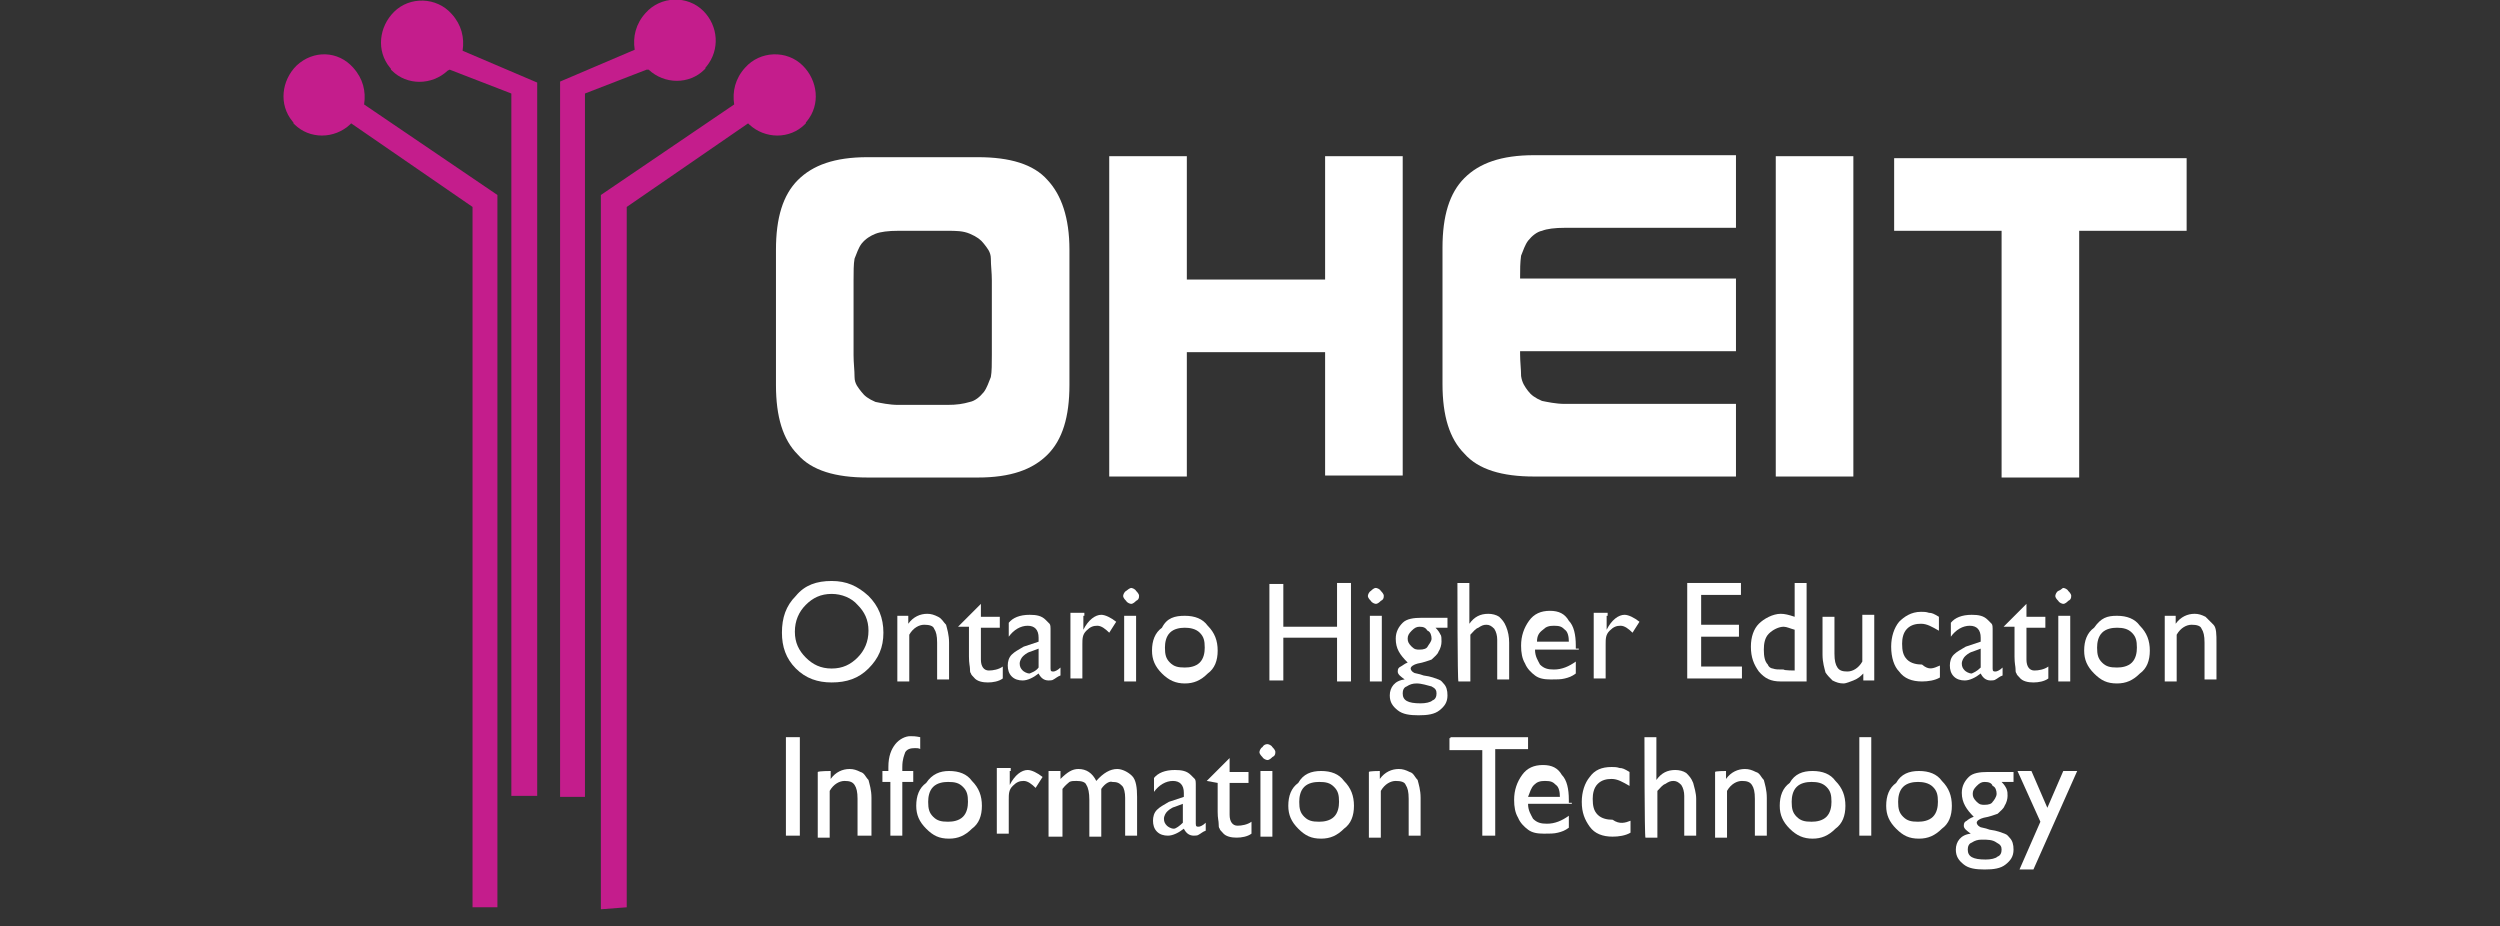 <?xml version="1.0" encoding="utf-8"?>
<!-- Generator: Adobe Illustrator 25.4.3, SVG Export Plug-In . SVG Version: 6.00 Build 0)  -->
<svg version="1.1" id="Layer_1" xmlns="http://www.w3.org/2000/svg" xmlns:xlink="http://www.w3.org/1999/xlink" x="0px" y="0px"
	 viewBox="0 0 251.3 93.1" style="enable-background:new 0 0 251.3 93.1;" xml:space="preserve">
<rect x="0" y="0" width="251.3" height="93.1" fill="#333333" stroke="none"/>
<style type="text/css">
	.st0{fill:#C41D8C;}
	.st1{fill:#FFFFFF;}
	.st2{enable-background:new    ;}
</style>
<g id="Layer_2_00000000197031790643867540000001087247546279572864_">
</g>
<g>
	<g>
		<g>
			<g>
				<path class="st0" d="M50,91.4V19.6l-13.4-9.1c0.2-1.3-0.1-2.6-1.1-3.7c-1.5-1.7-4-1.8-5.7-0.2c-1.5,1.5-1.8,3.9-0.4,5.6
					c0.1,0.1,0.1,0.1,0.1,0.2c0.1,0.1,0.1,0.1,0.1,0.1c1.5,1.5,4,1.5,5.6,0l0.1-0.1l12.2,8.4v70.4H50V91.4z"/>
			</g>
			<g>
				<path class="st0" d="M60.4,91.4V19.6l13.4-9.1c-0.2-1.3,0.1-2.6,1.1-3.7c1.5-1.7,4.2-1.8,5.8-0.2c1.5,1.5,1.8,3.9,0.4,5.6
					C81,12.3,81,12.3,81,12.4c-0.1,0.1-0.1,0.1-0.1,0.1c-1.5,1.5-4,1.5-5.6,0l-0.1-0.1l-12.2,8.4v70.4L60.4,91.4L60.4,91.4z"/>
			</g>
		</g>
		<g>
			<g>
				<path class="st0" d="M56.3,80V8.2L63.8,5c-0.2-1.3,0.1-2.6,1.1-3.7c1.5-1.7,4.2-1.8,5.8-0.2C72.2,2.6,72.4,5,71,6.7
					c-0.1,0.1-0.1,0.1-0.1,0.2C70.8,7,70.8,7,70.8,7c-1.5,1.5-4,1.5-5.6,0l-0.2,0l-6.2,2.4v70.7h-2.5V80z"/>
			</g>
			<g>
				<path class="st0" d="M54,80V8.3l-7.5-3.2c0.2-1.3-0.1-2.6-1.1-3.7c-1.5-1.7-4.2-1.8-5.8-0.2c-1.5,1.5-1.8,3.9-0.4,5.6
					c0.1,0.1,0.1,0.1,0.1,0.2c0.1,0.1,0.1,0.1,0.1,0.1c1.5,1.5,4,1.5,5.6,0L45.2,7l6.2,2.4V80H54z"/>
			</g>
		</g>
	</g>
	<g>
		<g>
			<path class="st1" d="M107.5,25.1v13.6c0,3.2-0.7,5.5-2.2,7s-3.7,2.3-7,2.3H87.2c-3.2,0-5.6-0.7-7-2.3c-1.5-1.5-2.2-3.8-2.2-7
				V25.1c0-3.2,0.7-5.5,2.2-7c1.5-1.5,3.7-2.3,7-2.3h11.1c3.2,0,5.6,0.7,7,2.3C106.7,19.6,107.5,21.9,107.5,25.1z M95.2,23.2h-4.9
				c-1,0-1.8,0.1-2.3,0.3s-1,0.5-1.4,1c-0.3,0.4-0.5,1-0.7,1.5c-0.1,0.5-0.1,1.4-0.1,2.2v7.5c0,0.8,0.1,1.5,0.1,2.2
				c0,0.7,0.4,1.1,0.7,1.5c0.3,0.4,0.7,0.7,1.4,1c0.5,0.1,1.4,0.3,2.3,0.3h4.9c1,0,1.6-0.1,2.3-0.3c0.5-0.1,1-0.5,1.4-1
				c0.3-0.4,0.5-1,0.7-1.5c0.1-0.5,0.1-1.4,0.1-2.2v-7.5c0-0.8-0.1-1.5-0.1-2.2s-0.4-1.1-0.7-1.5c-0.3-0.4-0.7-0.7-1.4-1
				C96.8,23.2,96.1,23.2,95.2,23.2z"/>
			<path class="st1" d="M119.3,28.1h13.9V15.7h7.8v32.1h-7.8V35.4h-13.9v12.5h-7.8V15.7h7.8V28.1z"/>
			<path class="st1" d="M174.5,47.9h-20.3c-3.2,0-5.6-0.7-7-2.3c-1.5-1.5-2.2-3.8-2.2-7V24.9c0-3.2,0.7-5.5,2.2-7
				c1.5-1.5,3.7-2.3,7-2.3h20.3v7.3h-17.2c-1,0-1.8,0.1-2.3,0.3c-0.5,0.1-1,0.5-1.4,1c-0.3,0.4-0.5,1-0.7,1.5
				c-0.1,0.7-0.1,1.4-0.1,2.2V28h21.7v7.3h-21.7v0.3c0,0.8,0.1,1.5,0.1,2.2c0.1,0.7,0.4,1.1,0.7,1.5c0.3,0.4,0.7,0.7,1.4,1
				c0.5,0.1,1.4,0.3,2.3,0.3h17.2C174.5,40.5,174.5,47.9,174.5,47.9z"/>
			<path class="st1" d="M186.3,47.9h-7.8V15.7h7.8V47.9z"/>
			<path class="st1" d="M209,23.2V48h-7.8V23.2h-10.8v-7.3h29.4v7.3H209z"/>
		</g>
		<g class="st2">
			<path class="st1" d="M83.6,58.4c1.5,0,2.6,0.5,3.7,1.5c1,1,1.5,2.2,1.5,3.7c0,1.5-0.5,2.6-1.5,3.6c-1,1-2.2,1.4-3.7,1.4
				c-1.4,0-2.6-0.4-3.6-1.4c-1-1-1.4-2.2-1.4-3.6c0-1.5,0.4-2.7,1.4-3.7C80.9,58.8,82.1,58.4,83.6,58.4z M83.6,59.7
				c-1.1,0-1.9,0.4-2.6,1.1c-0.7,0.7-1.1,1.6-1.1,2.7s0.4,1.9,1.1,2.6c0.7,0.7,1.5,1.1,2.6,1.1c1.1,0,1.9-0.4,2.6-1.1
				c0.7-0.7,1.1-1.6,1.1-2.7c0-1.1-0.4-1.9-1.1-2.6C85.6,60.1,84.6,59.7,83.6,59.7z"/>
			<path class="st1" d="M91.3,61.9v0.8c0.5-0.7,1.2-1,1.9-1c0.4,0,0.7,0.1,1.1,0.3s0.5,0.5,0.8,0.8c0.1,0.4,0.3,1,0.3,1.8v3.7h-1.2
				v-3.7c0-0.7-0.1-1.1-0.3-1.4c-0.1-0.3-0.5-0.4-1-0.4c-0.5,0-1.1,0.3-1.5,1v4.7h-1.2v-6.6C90.2,61.9,91.3,61.9,91.3,61.9z"/>
			<path class="st1" d="M96.3,63l2.3-2.3V62h1.9v1.1h-1.9v3.2c0,0.7,0.3,1.1,0.8,1.1c0.4,0,1-0.1,1.4-0.4v1.2
				c-0.4,0.3-1,0.4-1.5,0.4s-1.1-0.1-1.4-0.5c-0.1-0.1-0.3-0.3-0.3-0.4c-0.1-0.1-0.1-0.3-0.1-0.5s-0.1-0.5-0.1-1.2V63H96.3L96.3,63z
				"/>
			<path class="st1" d="M105.6,64.5v2.7c0,0.3,0.1,0.3,0.3,0.3c0.1,0,0.4-0.1,0.7-0.4v0.8c-0.3,0.1-0.5,0.3-0.7,0.4
				c-0.1,0.1-0.4,0.1-0.5,0.1c-0.5,0-0.8-0.3-1-0.7c-0.5,0.4-1.1,0.7-1.6,0.7c-0.4,0-0.8-0.1-1.1-0.4c-0.3-0.3-0.4-0.7-0.4-1.1
				s0.1-0.8,0.4-1.1c0.3-0.3,0.7-0.5,1.2-0.8l1.5-0.5v-0.4c0-0.8-0.4-1.2-1.1-1.2s-1.4,0.4-1.9,1.1v-1.4c0.4-0.5,1.1-0.8,2.1-0.8
				c0.7,0,1.2,0.1,1.6,0.5c0.1,0.1,0.3,0.3,0.4,0.4c0.1,0.1,0.1,0.4,0.1,0.5S105.6,63.9,105.6,64.5z M104.4,67.1v-1.9l-0.8,0.3
				c-0.4,0.1-0.7,0.4-0.8,0.5c-0.1,0.1-0.3,0.4-0.3,0.7s0.1,0.5,0.3,0.7c0.1,0.1,0.4,0.3,0.7,0.3C103.7,67.6,104.1,67.5,104.4,67.1z
				"/>
			<path class="st1" d="M108.9,61.9v1.5v-0.1c0.5-1,1.2-1.5,1.8-1.5c0.4,0,1,0.3,1.5,0.7l-0.7,1.1c-0.4-0.4-0.8-0.7-1.2-0.7
				c-0.4,0-0.7,0.1-1.1,0.5c-0.4,0.4-0.4,0.8-0.4,1.4v3.4h-1.2v-6.6h1.4V61.9z"/>
			<path class="st1" d="M113.7,59.1c0.1,0,0.4,0.1,0.5,0.3c0.1,0.1,0.3,0.3,0.3,0.5c0,0.3-0.1,0.4-0.3,0.5c-0.1,0.1-0.3,0.3-0.5,0.3
				c-0.1,0-0.4-0.1-0.5-0.3c-0.1-0.1-0.3-0.3-0.3-0.5c0-0.1,0.1-0.4,0.3-0.5C113.3,59.3,113.6,59.1,113.7,59.1z M113,61.9h1.2v6.6
				H113V61.9z"/>
			<path class="st1" d="M119.1,61.9c1,0,1.8,0.3,2.3,1c0.7,0.7,1,1.5,1,2.5c0,1-0.3,1.8-1,2.3c-0.7,0.7-1.4,1-2.3,1s-1.6-0.3-2.3-1
				c-0.7-0.7-1-1.4-1-2.3c0-1,0.3-1.8,1-2.3C117.3,62.1,118.1,61.9,119.1,61.9z M119.1,63.1c-0.5,0-1.1,0.1-1.5,0.5
				c-0.4,0.4-0.5,1-0.5,1.5c0,0.7,0.1,1.1,0.5,1.5s0.8,0.5,1.5,0.5c0.5,0,1.1-0.1,1.5-0.5c0.4-0.4,0.5-1,0.5-1.5
				c0-0.7-0.1-1.1-0.5-1.5S119.6,63.1,119.1,63.1z"/>
			<path class="st1" d="M134.4,58.6h1.4v9.9h-1.4v-4.4h-5.4v4.3h-1.4v-9.7h1.4v4.3h5.4V58.6z"/>
			<path class="st1" d="M138.3,59.1c0.1,0,0.4,0.1,0.5,0.3c0.1,0.1,0.3,0.3,0.3,0.5c0,0.3-0.1,0.4-0.3,0.5c-0.1,0.1-0.3,0.3-0.5,0.3
				c-0.1,0-0.4-0.1-0.5-0.3c-0.1-0.1-0.3-0.3-0.3-0.5c0-0.1,0.1-0.4,0.3-0.5C137.9,59.3,138.1,59.1,138.3,59.1z M137.7,61.9h1.2v6.6
				h-1.2V61.9z"/>
			<path class="st1" d="M140.3,64.2c0-0.7,0.3-1.2,0.7-1.6c0.4-0.4,1.1-0.5,1.9-0.5h2.6v1h-1.2c0.3,0.3,0.4,0.5,0.5,0.7
				c0.1,0.1,0.1,0.4,0.1,0.7c0,0.3-0.1,0.7-0.3,1c-0.1,0.3-0.4,0.5-0.7,0.8c-0.3,0.1-0.8,0.3-1.4,0.4c-0.4,0.1-0.7,0.3-0.7,0.5
				c0,0.1,0.1,0.3,0.3,0.4c0.1,0.1,0.5,0.1,1,0.3c0.8,0.1,1.2,0.3,1.5,0.4c0.3,0.1,0.4,0.3,0.5,0.4c0.3,0.3,0.4,0.7,0.4,1.2
				c0,0.7-0.3,1.1-0.8,1.5c-0.5,0.4-1.2,0.5-2.1,0.5s-1.6-0.1-2.1-0.5c-0.5-0.4-0.8-0.8-0.8-1.5c0-0.8,0.5-1.5,1.5-1.6
				c-0.4-0.3-0.7-0.5-0.7-0.8c0-0.3,0.1-0.4,0.3-0.5s0.4-0.3,0.7-0.4C140.7,65.8,140.3,65.2,140.3,64.2z M142.4,68.7
				c-0.4,0-0.7,0.1-1,0.3c-0.3,0.1-0.4,0.4-0.4,0.7c0,0.7,0.5,1,1.8,1c0.5,0,1-0.1,1.2-0.3c0.3-0.1,0.4-0.4,0.4-0.7
				s-0.1-0.5-0.5-0.7C143.5,68.9,142.9,68.7,142.4,68.7z M142.7,63c-0.3,0-0.5,0.1-0.8,0.4c-0.3,0.3-0.4,0.5-0.4,0.8
				s0.1,0.5,0.4,0.8c0.3,0.3,0.5,0.3,0.8,0.3c0.4,0,0.7-0.1,0.8-0.3s0.4-0.5,0.4-0.8c0-0.3-0.1-0.7-0.4-0.8
				C143.3,63.1,143.1,63,142.7,63z"/>
			<path class="st1" d="M146.5,58.6h1.2v4.1c0.5-0.7,1.1-1,1.9-1c0.4,0,0.8,0.1,1.1,0.3c0.3,0.3,0.5,0.5,0.7,1s0.3,1,0.3,1.6v3.7
				h-1.2v-4c0-0.4-0.1-0.8-0.3-1.1c-0.3-0.3-0.5-0.4-0.8-0.4c-0.3,0-0.5,0.1-0.8,0.3c-0.3,0.1-0.5,0.4-0.8,0.7v4.7h-1.2
				C146.5,68.5,146.5,58.6,146.5,58.6z"/>
			<path class="st1" d="M158.7,65.3h-4.4c0,0.7,0.3,1.1,0.5,1.5c0.4,0.4,0.8,0.5,1.4,0.5c0.8,0,1.5-0.3,2.2-0.8v1.2
				c-0.4,0.3-0.7,0.4-1.1,0.5c-0.4,0.1-0.8,0.1-1.4,0.1c-0.7,0-1.2-0.1-1.6-0.4c-0.4-0.3-0.8-0.7-1-1.2c-0.3-0.5-0.4-1.1-0.4-1.8
				c0-1,0.3-1.8,0.8-2.5c0.5-0.7,1.2-1,2.1-1s1.5,0.3,1.9,1c0.5,0.5,0.7,1.4,0.7,2.5v0.3H158.7z M154.5,64.5h3.2
				c0-0.5-0.1-1-0.4-1.2c-0.3-0.3-0.5-0.4-1.1-0.4c-0.5,0-0.8,0.1-1.1,0.4C154.7,63.6,154.5,63.9,154.5,64.5z"/>
			<path class="st1" d="M161.5,61.9v1.5v-0.1c0.5-1,1.2-1.5,1.8-1.5c0.4,0,1,0.3,1.5,0.7l-0.7,1.1c-0.4-0.4-0.8-0.7-1.2-0.7
				c-0.4,0-0.7,0.1-1.1,0.5c-0.4,0.4-0.4,0.8-0.4,1.4v3.4h-1.2v-6.6h1.4V61.9z"/>
			<path class="st1" d="M169.6,58.6h5.4v1.2h-4v3h3.8v1.2h-3.8v3h4.1v1.2h-5.5V58.6z"/>
			<path class="st1" d="M180.4,58.6h1.2v9.9H179c-1,0-1.6-0.3-2.2-1c-0.5-0.7-0.8-1.4-0.8-2.5c0-1,0.3-1.8,0.8-2.3
				c0.5-0.5,1.4-1,2.2-1c0.4,0,0.8,0.1,1.4,0.3V58.6z M180.4,67.4v-4.1c-0.4-0.1-0.8-0.3-1.1-0.3c-0.5,0-1.1,0.3-1.5,0.7
				s-0.5,1-0.5,1.6c0,0.7,0.1,1.2,0.4,1.5c0.1,0.3,0.4,0.4,0.5,0.4c0.3,0.1,0.5,0.1,1.1,0.1C179.3,67.4,180.4,67.4,180.4,67.4z"/>
			<path class="st1" d="M187.3,68.5v-0.8c-0.3,0.3-0.5,0.5-1,0.7c-0.3,0.1-0.7,0.3-1,0.3c-0.4,0-0.7-0.1-1.1-0.3
				c-0.3-0.3-0.5-0.5-0.7-0.8c-0.1-0.4-0.3-1-0.3-1.8V62h1.2v3.7c0,0.7,0.1,1.1,0.3,1.4s0.5,0.4,1,0.4c0.5,0,1.1-0.3,1.5-1v-4.7h1.2
				v6.6H187.3z"/>
			<path class="st1" d="M195,66.9v1.2c-0.5,0.3-1.2,0.4-1.8,0.4c-1,0-1.8-0.3-2.3-1c-0.5-0.5-0.8-1.4-0.8-2.5c0-1,0.3-1.9,0.8-2.5
				c0.5-0.5,1.2-1,2.2-1c0.3,0,0.5,0,0.8,0.1c0.3,0,0.5,0.1,1,0.4v1.4c-0.7-0.4-1.2-0.7-1.8-0.7c-0.5,0-1,0.1-1.4,0.5
				c-0.4,0.4-0.5,1-0.5,1.5c0,0.7,0.1,1.2,0.5,1.6c0.4,0.4,1,0.5,1.5,0.5C193.9,67.4,194.3,67.2,195,66.9z"/>
			<path class="st1" d="M200.3,64.5v2.7c0,0.3,0.1,0.3,0.3,0.3c0.1,0,0.4-0.1,0.7-0.4v0.8c-0.3,0.1-0.5,0.3-0.7,0.4
				c-0.1,0.1-0.4,0.1-0.5,0.1c-0.5,0-0.8-0.3-1-0.7c-0.5,0.4-1.1,0.7-1.6,0.7c-0.4,0-0.8-0.1-1.1-0.4c-0.3-0.3-0.4-0.7-0.4-1.1
				s0.1-0.8,0.4-1.1c0.3-0.3,0.7-0.5,1.2-0.8l1.5-0.5v-0.4c0-0.8-0.4-1.2-1.1-1.2s-1.4,0.4-1.9,1.1v-1.4c0.4-0.5,1.1-0.8,2.1-0.8
				c0.7,0,1.2,0.1,1.6,0.5c0.1,0.1,0.3,0.3,0.4,0.4c0.1,0.1,0.1,0.4,0.1,0.5S200.3,63.9,200.3,64.5z M199.1,67.1v-1.9l-0.8,0.3
				c-0.4,0.1-0.7,0.4-0.8,0.5s-0.3,0.4-0.3,0.7s0.1,0.5,0.3,0.7c0.1,0.1,0.4,0.3,0.7,0.3C198.4,67.6,198.7,67.5,199.1,67.1z"/>
			<path class="st1" d="M201.4,63l2.3-2.3V62h1.9v1.1h-1.9v3.2c0,0.7,0.3,1.1,0.8,1.1c0.4,0,1-0.1,1.4-0.4v1.2
				c-0.4,0.3-1,0.4-1.5,0.4c-0.5,0-1.1-0.1-1.4-0.5c-0.1-0.1-0.3-0.3-0.3-0.4c-0.1-0.1-0.1-0.3-0.1-0.5s-0.1-0.5-0.1-1.2V63H201.4
				L201.4,63z"/>
			<path class="st1" d="M207.4,59.1c0.1,0,0.4,0.1,0.5,0.3c0.1,0.1,0.3,0.3,0.3,0.5c0,0.3-0.1,0.4-0.3,0.5c-0.1,0.1-0.3,0.3-0.5,0.3
				c-0.1,0-0.4-0.1-0.5-0.3c-0.1-0.1-0.3-0.3-0.3-0.5c0-0.1,0.1-0.4,0.3-0.5C207.2,59.3,207.3,59.1,207.4,59.1z M206.9,61.9h1.2v6.6
				h-1.2V61.9z"/>
			<path class="st1" d="M212.8,61.9c1,0,1.8,0.3,2.3,1c0.7,0.7,1,1.5,1,2.5c0,1-0.3,1.8-1,2.3c-0.7,0.7-1.4,1-2.3,1
				c-1,0-1.6-0.3-2.3-1c-0.7-0.7-1-1.4-1-2.3c0-1,0.3-1.8,1-2.3C211.2,62.1,211.8,61.9,212.8,61.9z M212.8,63.1
				c-0.5,0-1.1,0.1-1.5,0.5c-0.4,0.4-0.5,1-0.5,1.5c0,0.7,0.1,1.1,0.5,1.5s0.8,0.5,1.5,0.5c0.5,0,1.1-0.1,1.5-0.5
				c0.4-0.4,0.5-1,0.5-1.5c0-0.7-0.1-1.1-0.5-1.5S213.4,63.1,212.8,63.1z"/>
			<path class="st1" d="M218.7,61.9v0.8c0.5-0.7,1.2-1,1.9-1c0.4,0,0.7,0.1,1.1,0.3c0.3,0.3,0.5,0.5,0.8,0.8c0.3,0.3,0.3,1,0.3,1.8
				v3.7h-1.2v-3.7c0-0.7-0.1-1.1-0.3-1.4c-0.1-0.3-0.5-0.4-1-0.4c-0.5,0-1.1,0.3-1.5,1v4.7h-1.2v-6.6
				C217.6,61.9,218.7,61.9,218.7,61.9z"/>
		</g>
		<g class="st2">
			<path class="st1" d="M79,74.1h1.4V84H79V74.1z"/>
			<path class="st1" d="M83.5,77.5v0.8c0.5-0.7,1.2-1,1.9-1c0.4,0,0.7,0.1,1.1,0.3c0.4,0.1,0.5,0.5,0.8,0.8c0.1,0.4,0.3,1,0.3,1.8
				V84h-1.4v-3.7c0-0.7-0.1-1.1-0.3-1.4s-0.5-0.4-1-0.4c-0.5,0-1.1,0.3-1.5,1v4.7h-1.2v-6.6C82.3,77.5,83.5,77.5,83.5,77.5z"/>
			<path class="st1" d="M89.3,77.5v-0.4c0-1.1,0.3-1.8,0.7-2.3c0.4-0.5,1-0.8,1.5-0.8c0.3,0,0.5,0,1,0.1v1.2
				c-0.1-0.1-0.4-0.1-0.5-0.1c-0.5,0-0.8,0.1-1,0.4c-0.1,0.3-0.3,0.7-0.3,1.5v0.4h1.1v1.1h-1.1V84h-1.2v-5.4h-0.8v-1.1
				C88.6,77.5,89.3,77.5,89.3,77.5z"/>
			<path class="st1" d="M95.4,77.5c1,0,1.8,0.3,2.3,1c0.7,0.7,1,1.5,1,2.5c0,1-0.3,1.8-1,2.3c-0.7,0.7-1.4,1-2.3,1
				c-1,0-1.6-0.3-2.3-1c-0.7-0.7-1-1.4-1-2.3c0-1,0.3-1.8,1-2.3C93.7,77.8,94.5,77.5,95.4,77.5z M95.3,78.6c-0.5,0-1.1,0.1-1.5,0.5
				s-0.5,1-0.5,1.5c0,0.7,0.1,1.1,0.5,1.5c0.4,0.4,0.8,0.5,1.5,0.5c0.5,0,1.1-0.1,1.5-0.5s0.5-1,0.5-1.5c0-0.7-0.1-1.1-0.5-1.5
				C96.4,78.7,96,78.6,95.3,78.6z"/>
			<path class="st1" d="M101.5,77.5V79v-0.1c0.5-1,1.2-1.5,1.8-1.5c0.4,0,1,0.3,1.5,0.7l-0.7,1.1c-0.4-0.4-0.8-0.7-1.2-0.7
				c-0.4,0-0.7,0.1-1.1,0.5s-0.4,0.8-0.4,1.4v3.4h-1.2v-6.6h1.4V77.5z"/>
			<path class="st1" d="M110.7,79.3v4.8h-1.2v-3.7c0-0.7-0.1-1.2-0.3-1.5c-0.1-0.3-0.5-0.4-1-0.4c-0.3,0-0.5,0-0.7,0.1
				c-0.1,0.1-0.4,0.3-0.7,0.7v4.8h-1.4v-6.6h1.2v0.8c0.7-0.7,1.2-1,1.8-1c0.8,0,1.4,0.4,1.8,1.2c0.7-0.8,1.4-1.2,2.1-1.2
				c0.5,0,1.1,0.3,1.5,0.7c0.4,0.4,0.5,1.2,0.5,2.1V84h-1.2v-3.8c0-0.5-0.1-1-0.3-1.2c-0.3-0.3-0.5-0.4-1-0.4
				C111.6,78.5,111.1,78.7,110.7,79.3z"/>
			<path class="st1" d="M120.2,80.1v2.7c0,0.3,0.1,0.3,0.3,0.3c0.1,0,0.4-0.1,0.7-0.4v0.8c-0.3,0.1-0.5,0.3-0.7,0.4
				c-0.1,0.1-0.4,0.1-0.5,0.1c-0.5,0-0.8-0.3-1-0.7c-0.5,0.4-1.1,0.7-1.6,0.7c-0.4,0-0.8-0.1-1.1-0.4c-0.3-0.3-0.4-0.7-0.4-1.1
				s0.1-0.8,0.4-1.1c0.3-0.3,0.7-0.5,1.2-0.8l1.5-0.5v-0.4c0-0.8-0.4-1.2-1.1-1.2c-0.7,0-1.4,0.4-1.9,1.1v-1.4
				c0.4-0.5,1.1-0.8,2.1-0.8c0.7,0,1.2,0.1,1.6,0.5c0.1,0.1,0.3,0.3,0.4,0.4c0.1,0.1,0.1,0.4,0.1,0.5
				C120.2,79,120.2,79.6,120.2,80.1z M118.9,82.7v-1.9l-0.8,0.3c-0.4,0.1-0.7,0.4-0.8,0.5c-0.1,0.1-0.3,0.4-0.3,0.7s0.1,0.5,0.3,0.7
				c0.1,0.1,0.4,0.3,0.7,0.3C118.2,83.3,118.6,83,118.9,82.7z"/>
			<path class="st1" d="M121.3,78.5l2.3-2.3v1.4h1.9v1.1h-1.9v3.2c0,0.7,0.3,1.1,0.8,1.1c0.4,0,1-0.1,1.4-0.4v1.2
				c-0.4,0.3-1,0.4-1.5,0.4s-1.1-0.1-1.4-0.5c-0.1-0.1-0.3-0.3-0.3-0.4c-0.1-0.1-0.1-0.3-0.1-0.5c0-0.3-0.1-0.5-0.1-1.2v-2.9
				L121.3,78.5L121.3,78.5z"/>
			<path class="st1" d="M127.4,74.8c0.1,0,0.4,0.1,0.5,0.3c0.1,0.1,0.3,0.3,0.3,0.5c0,0.3-0.1,0.4-0.3,0.5c-0.1,0.1-0.3,0.3-0.5,0.3
				c-0.1,0-0.4-0.1-0.5-0.3c-0.1-0.1-0.3-0.3-0.3-0.5c0-0.1,0.1-0.4,0.3-0.5C127,74.9,127.2,74.8,127.4,74.8z M126.7,77.5h1.2v6.6
				h-1.2V77.5z"/>
			<path class="st1" d="M132.8,77.5c1,0,1.8,0.3,2.3,1c0.7,0.7,1,1.5,1,2.5c0,1-0.3,1.8-1,2.3c-0.7,0.7-1.4,1-2.3,1
				c-1,0-1.6-0.3-2.3-1s-1-1.4-1-2.3c0-1,0.3-1.8,1-2.3C131,77.8,131.8,77.5,132.8,77.5z M132.6,78.6c-0.5,0-1.1,0.1-1.5,0.5
				s-0.5,1-0.5,1.5c0,0.7,0.1,1.1,0.5,1.5c0.4,0.4,0.8,0.5,1.5,0.5c0.5,0,1.1-0.1,1.5-0.5s0.5-1,0.5-1.5c0-0.7-0.1-1.1-0.5-1.5
				C133.7,78.7,133.3,78.6,132.6,78.6z"/>
			<path class="st1" d="M138.7,77.5v0.8c0.5-0.7,1.2-1,1.9-1c0.4,0,0.7,0.1,1.1,0.3c0.4,0.1,0.5,0.5,0.8,0.8c0.1,0.4,0.3,1,0.3,1.8
				V84h-1.2v-3.7c0-0.7-0.1-1.1-0.3-1.4c-0.1-0.3-0.5-0.4-1-0.4c-0.5,0-1.1,0.3-1.5,1v4.7h-1.2v-6.6
				C137.6,77.5,138.7,77.5,138.7,77.5z"/>
			<path class="st1" d="M145.8,74.1h7.8v1.2h-3.3V84H149v-8.6h-3.3v-1.2H145.8z"/>
			<path class="st1" d="M158,80.8h-4.4c0,0.7,0.3,1.1,0.5,1.5c0.4,0.4,0.8,0.5,1.4,0.5c0.8,0,1.5-0.3,2.2-0.8v1.2
				c-0.4,0.3-0.7,0.4-1.1,0.5c-0.4,0.1-0.8,0.1-1.4,0.1c-0.7,0-1.2-0.1-1.6-0.4c-0.4-0.3-0.8-0.7-1-1.2c-0.3-0.5-0.4-1.1-0.4-1.8
				c0-1,0.3-1.8,0.8-2.5c0.5-0.7,1.2-1,2.1-1s1.5,0.3,1.9,1c0.5,0.5,0.7,1.4,0.7,2.5v0.3H158z M153.6,80.1h3.2c0-0.5-0.1-1-0.4-1.2
				c-0.3-0.3-0.5-0.4-1.1-0.4c-0.5,0-0.8,0.1-1.1,0.4C153.9,79.2,153.8,79.6,153.6,80.1z"/>
			<path class="st1" d="M163.9,82.5v1.2c-0.5,0.3-1.2,0.4-1.8,0.4c-1,0-1.8-0.3-2.3-1c-0.5-0.7-0.8-1.4-0.8-2.5c0-1,0.3-1.9,0.8-2.5
				c0.5-0.7,1.2-1,2.2-1c0.3,0,0.5,0,0.8,0.1c0.3,0,0.5,0.1,1,0.4v1.4c-0.7-0.4-1.2-0.7-1.8-0.7c-0.5,0-1,0.1-1.4,0.5
				c-0.4,0.4-0.5,1-0.5,1.5c0,0.7,0.1,1.2,0.5,1.6c0.4,0.4,1,0.5,1.5,0.5C162.8,82.9,163.4,82.7,163.9,82.5z"/>
			<path class="st1" d="M165.3,74.1h1.2v4.3c0.5-0.7,1.1-1,1.9-1c0.4,0,0.8,0.1,1.1,0.3c0.3,0.3,0.5,0.5,0.7,1
				c0.1,0.4,0.3,1,0.3,1.6V84h-1.2v-4c0-0.4-0.1-0.8-0.3-1.1c-0.3-0.3-0.5-0.4-0.8-0.4c-0.3,0-0.5,0.1-0.8,0.3
				c-0.3,0.1-0.5,0.4-0.8,0.7v4.7h-1.2C165.3,84.1,165.3,74.1,165.3,74.1z"/>
			<path class="st1" d="M173.5,77.5v0.8c0.5-0.7,1.2-1,1.9-1c0.4,0,0.7,0.1,1.1,0.3c0.4,0.1,0.5,0.5,0.8,0.8c0.1,0.4,0.3,1,0.3,1.8
				V84h-1.2v-3.7c0-0.7-0.1-1.1-0.3-1.4s-0.5-0.4-1-0.4c-0.5,0-1.1,0.3-1.5,1v4.7h-1.2v-6.6C172.4,77.5,173.5,77.5,173.5,77.5z"/>
			<path class="st1" d="M182.2,77.5c1,0,1.8,0.3,2.3,1c0.7,0.7,1,1.5,1,2.5c0,1-0.3,1.8-1,2.3c-0.7,0.7-1.4,1-2.3,1s-1.6-0.3-2.3-1
				s-1-1.4-1-2.3c0-1,0.3-1.8,1-2.3C180.4,77.8,181.2,77.5,182.2,77.5z M182.1,78.6c-0.5,0-1.1,0.1-1.5,0.5c-0.4,0.4-0.5,1-0.5,1.5
				c0,0.7,0.1,1.1,0.5,1.5c0.4,0.4,0.8,0.5,1.5,0.5c0.5,0,1.1-0.1,1.5-0.5s0.5-1,0.5-1.5c0-0.7-0.1-1.1-0.5-1.5
				C183.2,78.7,182.7,78.6,182.1,78.6z"/>
			<path class="st1" d="M186.9,74.1h1.2V84h-1.2V74.1z"/>
			<path class="st1" d="M192.9,77.5c1,0,1.8,0.3,2.3,1c0.7,0.7,1,1.5,1,2.5c0,1-0.3,1.8-1,2.3c-0.7,0.7-1.4,1-2.3,1
				c-1,0-1.6-0.3-2.3-1s-1-1.4-1-2.3c0-1,0.3-1.8,1-2.3C191.1,77.8,191.9,77.5,192.9,77.5z M192.8,78.6c-0.5,0-1.1,0.1-1.5,0.5
				c-0.4,0.4-0.5,1-0.5,1.5c0,0.7,0.1,1.1,0.5,1.5c0.4,0.4,0.8,0.5,1.5,0.5c0.5,0,1.1-0.1,1.5-0.5c0.4-0.4,0.5-1,0.5-1.5
				c0-0.7-0.1-1.1-0.5-1.5C193.9,78.7,193.3,78.6,192.8,78.6z"/>
			<path class="st1" d="M197.2,79.7c0-0.7,0.3-1.2,0.7-1.6s1.1-0.5,1.9-0.5h2.6v1h-1.2c0.3,0.3,0.4,0.5,0.5,0.7
				c0.1,0.3,0.1,0.4,0.1,0.7s-0.1,0.7-0.3,1c-0.1,0.3-0.4,0.5-0.7,0.8c-0.3,0.1-0.8,0.3-1.4,0.4c-0.4,0.1-0.7,0.3-0.7,0.5
				c0,0.1,0.1,0.3,0.3,0.4c0.1,0.1,0.5,0.1,1,0.3c0.8,0.1,1.2,0.3,1.5,0.4c0.3,0.1,0.4,0.3,0.5,0.4c0.3,0.3,0.4,0.7,0.4,1.2
				c0,0.7-0.3,1.1-0.8,1.5c-0.5,0.4-1.2,0.5-2.1,0.5s-1.6-0.1-2.1-0.5c-0.5-0.4-0.8-0.8-0.8-1.5c0-0.8,0.5-1.5,1.5-1.6
				c-0.4-0.3-0.7-0.5-0.7-0.8s0.1-0.4,0.3-0.5c0.1-0.1,0.4-0.3,0.7-0.4C197.7,81.4,197.2,80.7,197.2,79.7z M199.2,84.4
				c-0.4,0-0.7,0.1-1,0.3c-0.3,0.1-0.4,0.4-0.4,0.7c0,0.7,0.5,1,1.8,1c0.5,0,1-0.1,1.2-0.3c0.3-0.1,0.4-0.4,0.4-0.7
				s-0.1-0.5-0.5-0.7C200.3,84.4,199.8,84.4,199.2,84.4z M199.5,78.6c-0.3,0-0.5,0.1-0.8,0.4c-0.3,0.3-0.4,0.5-0.4,0.8
				s0.1,0.5,0.4,0.8c0.3,0.3,0.5,0.3,0.8,0.3c0.4,0,0.7-0.1,0.8-0.3c0.1-0.1,0.4-0.5,0.4-0.8s-0.1-0.7-0.4-0.8
				C200.2,78.7,199.9,78.6,199.5,78.6z"/>
			<path class="st1" d="M207.4,77.5h1.4l-4.4,9.9h-1.4l2.1-4.8l-2.3-5.1h1.4l1.6,3.7L207.4,77.5z"/>
		</g>
	</g>
</g>
</svg>
